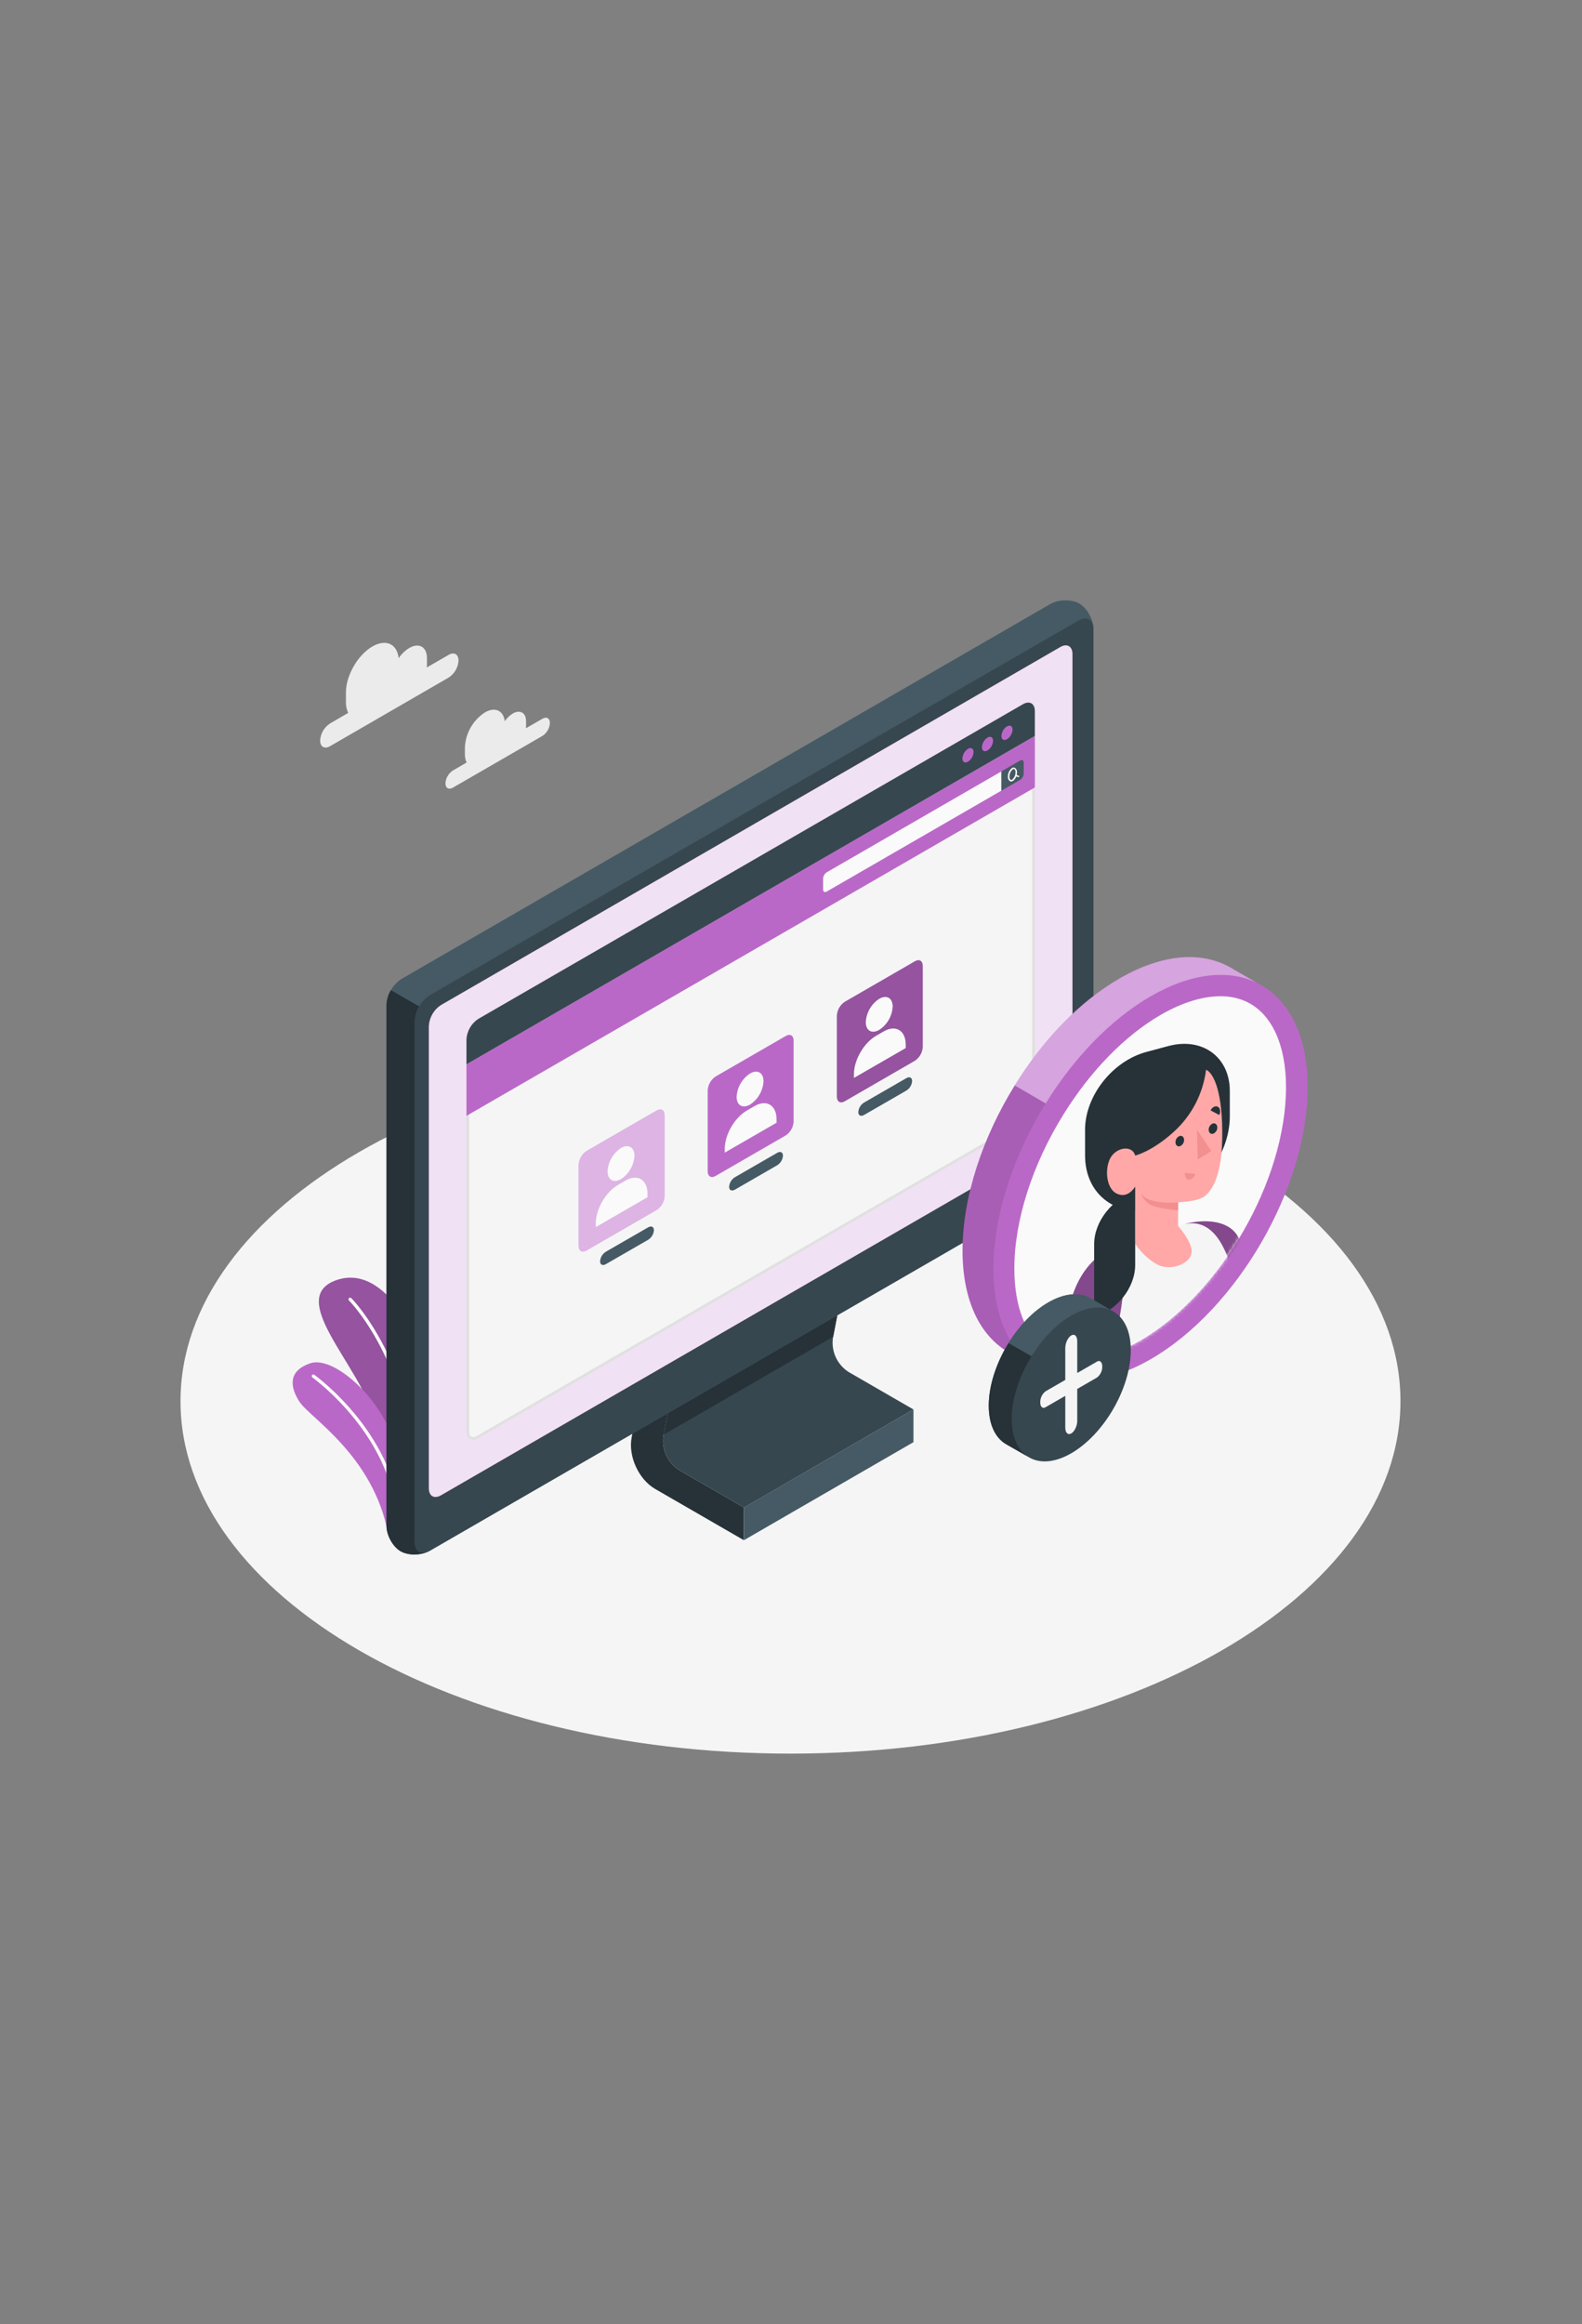 <svg width="485" height="712" viewBox="0 0 485 712" fill="none" xmlns="http://www.w3.org/2000/svg">
<rect x="0" y="0" width="485" height="712" fill="#808080" stroke="none"/>
<path d="M242.343 537.238C345.623 537.238 429.347 488.901 429.347 429.275C429.347 369.648 345.623 321.311 242.343 321.311C139.064 321.311 55.34 369.648 55.34 429.275C55.34 488.901 139.064 537.238 242.343 537.238Z" fill="#F5F5F5"/>
<path d="M137.563 200.616L130.84 204.489C130.878 204.196 130.897 203.9 130.896 203.604V201.655C130.896 198.188 128.46 196.783 125.472 198.521C124.176 199.308 123.067 200.37 122.224 201.631C121.737 197.278 118.319 195.654 114.169 198.05C109.679 200.64 106.049 206.982 106.049 212.122V215.037C106.021 216.198 106.257 217.35 106.739 218.407L101.161 221.655C100.284 222.225 99.554 222.995 99.031 223.901C98.507 224.806 98.205 225.823 98.148 226.868C98.148 228.792 99.496 229.572 101.161 228.613L137.563 207.566C138.44 206.996 139.169 206.226 139.693 205.32C140.216 204.415 140.519 203.398 140.575 202.353C140.575 200.429 139.228 199.649 137.563 200.616Z" fill="#EBEBEB"/>
<path d="M166.308 220.185L161.241 223.108C161.267 222.887 161.28 222.665 161.282 222.442V220.973C161.282 218.358 159.447 217.302 157.181 218.61C156.208 219.206 155.377 220.006 154.745 220.956C154.372 217.708 151.789 216.442 148.663 218.252C146.877 219.416 145.391 220.984 144.324 222.829C143.258 224.674 142.641 226.745 142.525 228.873V231.074C142.507 231.949 142.684 232.817 143.044 233.615L138.838 236.051C138.177 236.483 137.626 237.065 137.231 237.749C136.836 238.433 136.608 239.201 136.564 239.99C136.564 241.443 137.579 242.028 138.838 241.305L166.308 225.447C166.969 225.015 167.52 224.433 167.915 223.749C168.31 223.065 168.538 222.297 168.582 221.508C168.582 220.047 167.567 219.462 166.308 220.185Z" fill="#EBEBEB"/>
<path d="M123.473 466.497L131.861 461.625C131.861 461.625 133.915 443.672 132.543 429.77C130.627 410.233 118.008 386.734 102.954 392.248C87.899 397.761 109.848 417.712 114.72 434.269C119.592 450.825 123.473 466.497 123.473 466.497Z" fill="#BA68C8"/>
<path opacity="0.2" d="M123.473 466.497L131.861 461.625C131.861 461.625 133.915 443.672 132.543 429.77C130.627 410.233 118.008 386.734 102.954 392.248C87.899 397.761 109.848 417.712 114.72 434.269C119.592 450.825 123.473 466.497 123.473 466.497Z" fill="black"/>
<path d="M127.882 464.459C127.816 464.457 127.751 464.442 127.691 464.414C127.63 464.387 127.576 464.348 127.531 464.3C127.485 464.252 127.45 464.195 127.427 464.133C127.404 464.071 127.393 464.005 127.395 463.939C128.865 420.522 107.257 398.687 107.038 398.476C106.981 398.431 106.934 398.375 106.901 398.311C106.867 398.248 106.847 398.177 106.843 398.105C106.838 398.033 106.849 397.961 106.874 397.894C106.9 397.826 106.939 397.765 106.99 397.713C107.04 397.662 107.101 397.622 107.169 397.596C107.236 397.57 107.308 397.558 107.38 397.562C107.452 397.566 107.523 397.585 107.587 397.618C107.651 397.651 107.707 397.697 107.753 397.753C107.972 397.964 129.896 420.124 128.41 463.972C128.408 464.038 128.392 464.104 128.365 464.165C128.337 464.226 128.297 464.281 128.248 464.326C128.199 464.371 128.141 464.406 128.078 464.429C128.016 464.452 127.949 464.462 127.882 464.459Z" fill="white"/>
<path d="M119 469.964L124.968 466.521C124.968 466.521 125.983 454.203 119.941 439.23C114.68 426.238 101.639 415.398 95.078 417.663C88.517 419.929 88.671 424.59 91.83 429.47C94.989 434.35 114.542 445.986 119 469.964Z" fill="#BA68C8"/>
<path d="M122.15 468.657C122.015 468.657 121.885 468.603 121.789 468.507C121.693 468.411 121.639 468.281 121.639 468.145C121.761 440.7 95.988 422.146 95.728 421.959C95.636 421.876 95.578 421.762 95.565 421.639C95.552 421.515 95.585 421.392 95.657 421.291C95.73 421.191 95.837 421.121 95.957 421.094C96.078 421.067 96.205 421.086 96.313 421.147C96.572 421.334 122.776 440.196 122.654 468.17C122.65 468.3 122.595 468.424 122.501 468.515C122.407 468.606 122.281 468.657 122.15 468.657Z" fill="white"/>
<path d="M280.045 431.808L228.077 461.852L227.955 461.787L208.183 450.363C206.462 449.257 205.096 447.681 204.247 445.821C203.397 443.961 203.101 441.895 203.392 439.871L210.7 401.772L262.668 371.728L255.36 409.827C255.069 411.851 255.365 413.917 256.215 415.777C257.064 417.637 258.43 419.213 260.151 420.319L280.045 431.808Z" fill="#37474F"/>
<path d="M210.725 401.772L203.449 439.539L255.433 409.535L262.157 374.603L258.876 373.945L210.725 401.772Z" fill="#263238"/>
<path d="M228.06 461.844L208.174 450.363C206.455 449.256 205.09 447.679 204.241 445.819C203.392 443.96 203.094 441.895 203.384 439.871L210.692 401.772L202.028 396.762L193.648 440.351C192.535 446.116 195.791 453.237 200.875 456.168L228.036 471.848L228.06 461.844Z" fill="#263238"/>
<path d="M280.045 431.808L228.061 461.844V471.856L280.045 441.82V431.808Z" fill="#455A64"/>
<path d="M330.901 184.92C333.288 186.3 335.229 189.792 335.229 192.756V352.281C335.142 353.884 334.678 355.443 333.875 356.833C333.072 358.222 331.953 359.403 330.608 360.279L131.774 475.088C129.224 476.558 125.213 476.631 122.842 475.25C120.471 473.87 118.506 470.378 118.506 467.415V307.889C118.594 306.286 119.058 304.725 119.86 303.334C120.663 301.943 121.782 300.761 123.126 299.883L321.944 185.082C324.494 183.604 328.505 183.531 330.901 184.92Z" fill="#455A64"/>
<path d="M131.221 475.364C128.671 476.558 125.042 476.533 122.809 475.25C120.413 473.87 118.473 470.378 118.473 467.415V307.889C118.53 306.28 118.997 304.712 119.829 303.334L128.525 308.344C127.693 309.719 127.226 311.284 127.169 312.891V472.416C127.145 475.153 128.923 476.379 131.221 475.364Z" fill="#263238"/>
<path d="M335.227 352.281V192.788C335.227 189.84 333.165 188.647 330.607 190.117L131.773 304.893C130.428 305.769 129.309 306.95 128.506 308.339C127.703 309.729 127.239 311.288 127.152 312.891V472.416C127.152 475.364 129.223 476.558 131.773 475.088L330.607 360.279C331.952 359.403 333.071 358.222 333.874 356.833C334.676 355.443 335.14 353.884 335.227 352.281Z" fill="#37474F"/>
<path d="M325.078 198.228L135.175 307.93C134.1 308.631 133.205 309.576 132.563 310.687C131.921 311.799 131.55 313.046 131.48 314.328V455.965C131.48 458.32 133.104 459.278 135.175 458.101L325.086 348.4C326.161 347.698 327.056 346.754 327.698 345.642C328.34 344.53 328.71 343.283 328.78 342.001V200.364C328.78 198.009 327.124 197.051 325.078 198.228Z" fill="#BA68C8"/>
<path opacity="0.8" d="M325.078 198.228L135.175 307.93C134.1 308.631 133.205 309.576 132.563 310.687C131.921 311.799 131.55 313.046 131.48 314.328V455.965C131.48 458.32 133.104 459.278 135.175 458.101L325.086 348.4C326.161 347.698 327.056 346.754 327.698 345.642C328.34 344.53 328.71 343.283 328.78 342.001V200.364C328.78 198.009 327.124 197.051 325.078 198.228Z" fill="white"/>
<path d="M145.019 440.684C144.012 440.684 143.395 439.871 143.395 438.483V326.313L316.854 226.177V337.876C316.786 339.066 316.44 340.224 315.843 341.257C315.247 342.289 314.417 343.167 313.419 343.82L146.44 440.237C146.013 440.507 145.523 440.661 145.019 440.684Z" fill="#F5F5F5"/>
<path d="M316.447 226.892V337.892C316.378 339.014 316.049 340.105 315.485 341.077C314.921 342.05 314.139 342.878 313.199 343.495L146.236 439.888C145.869 440.119 145.45 440.253 145.018 440.277C143.93 440.277 143.816 439.027 143.816 438.483V326.549L316.447 226.892ZM317.259 225.487L143.004 326.094V438.483C143.004 440.107 143.816 441.089 145.018 441.089C145.594 441.069 146.155 440.895 146.642 440.586L313.613 344.185C314.674 343.495 315.558 342.563 316.191 341.467C316.825 340.371 317.191 339.14 317.259 337.876V225.471V225.487Z" fill="#E0E0E0"/>
<path d="M143.004 326.078V341.855L317.259 241.248V225.471L143.004 326.078Z" fill="#BA68C8"/>
<path d="M252.34 269.116V272.51C252.34 273.2 252.835 273.485 253.436 273.144L307.028 242.206V236.311L253.436 267.248C253.122 267.454 252.859 267.73 252.669 268.054C252.479 268.378 252.366 268.741 252.34 269.116Z" fill="#FAFAFA"/>
<path d="M312.753 232.998C313.353 232.649 313.841 232.933 313.841 233.632V237.026C313.819 237.404 313.709 237.772 313.52 238.1C313.331 238.429 313.069 238.709 312.753 238.918L307.012 242.231V236.311L312.753 232.998Z" fill="#455A64"/>
<path d="M312.323 237.651L311.69 237.456C311.753 237.19 311.785 236.918 311.787 236.644C311.816 236.386 311.777 236.124 311.675 235.885C311.572 235.646 311.41 235.437 311.202 235.28C311.061 235.195 310.9 235.15 310.735 235.15C310.571 235.15 310.409 235.195 310.269 235.28C309.861 235.592 309.533 235.995 309.311 236.458C309.089 236.921 308.981 237.43 308.994 237.943C308.965 238.203 309.003 238.466 309.106 238.706C309.208 238.947 309.371 239.157 309.578 239.316C309.702 239.386 309.842 239.422 309.984 239.421C310.171 239.418 310.353 239.365 310.512 239.267C310.998 238.932 311.36 238.447 311.543 237.886L312.185 238.081H312.258C312.309 238.08 312.358 238.063 312.399 238.033C312.44 238.002 312.47 237.959 312.485 237.911C312.491 237.856 312.478 237.8 312.448 237.753C312.419 237.706 312.375 237.67 312.323 237.651ZM310.269 238.885C310.2 238.926 310.121 238.947 310.041 238.947C309.961 238.947 309.883 238.926 309.814 238.885C309.683 238.765 309.584 238.615 309.523 238.449C309.462 238.282 309.442 238.103 309.465 237.927C309.458 237.497 309.549 237.072 309.73 236.682C309.911 236.293 310.179 235.949 310.512 235.678C310.597 235.624 310.695 235.593 310.796 235.589C310.852 235.575 310.911 235.575 310.967 235.589C311.096 235.71 311.194 235.86 311.255 236.026C311.315 236.193 311.336 236.371 311.316 236.547C311.334 236.991 311.249 237.433 311.067 237.839C310.885 238.245 310.612 238.603 310.269 238.885Z" fill="#FAFAFA"/>
<path d="M143.004 318.453C143.071 317.189 143.435 315.959 144.067 314.863C144.699 313.767 145.581 312.835 146.642 312.144L313.613 215.743C315.627 214.582 317.259 215.524 317.259 217.846V225.471L143.004 326.078V318.453Z" fill="#37474F"/>
<path d="M296.756 229.409C296.26 229.733 295.847 230.17 295.55 230.683C295.254 231.197 295.083 231.773 295.051 232.365C295.051 233.461 295.814 233.9 296.756 233.356C297.256 233.032 297.672 232.595 297.97 232.08C298.267 231.565 298.439 230.986 298.469 230.392C298.469 229.328 297.706 228.865 296.756 229.409Z" fill="#BA68C8"/>
<path d="M302.741 225.966C302.242 226.289 301.827 226.725 301.529 227.238C301.231 227.752 301.059 228.329 301.027 228.922C301.027 230.01 301.791 230.457 302.741 229.913C303.238 229.588 303.652 229.15 303.948 228.635C304.244 228.12 304.415 227.542 304.446 226.949C304.446 225.861 303.683 225.422 302.741 225.966Z" fill="#BA68C8"/>
<path d="M308.717 222.523C308.221 222.848 307.808 223.284 307.511 223.798C307.215 224.311 307.044 224.887 307.012 225.479C307.012 226.567 307.775 227.014 308.717 226.47C309.214 226.144 309.627 225.706 309.923 225.191C310.22 224.677 310.39 224.099 310.422 223.506C310.414 222.418 309.659 222.02 308.717 222.523Z" fill="#BA68C8"/>
<path d="M219.397 329.789L240.866 317.398C242.222 316.586 243.302 317.243 243.302 318.819V343.601C243.257 344.452 243.014 345.281 242.591 346.022C242.168 346.762 241.577 347.393 240.866 347.864L219.397 360.255C218.041 361.067 216.961 360.401 216.961 358.834V334.076C217 333.22 217.241 332.385 217.664 331.64C218.088 330.895 218.681 330.26 219.397 329.789Z" fill="#BA68C8"/>
<path d="M225.291 360.661L238.283 353.174C239.258 352.606 240.037 353.012 240.037 354.059C239.993 354.65 239.812 355.222 239.507 355.729C239.203 356.237 238.784 356.666 238.283 356.983L225.291 364.469C224.317 365.029 223.529 364.632 223.529 363.584C223.572 362.993 223.754 362.419 224.06 361.912C224.366 361.404 224.788 360.975 225.291 360.661Z" fill="#455A64"/>
<path d="M229.945 328.879C232.227 327.564 234.07 328.627 234.07 331.258C233.993 332.689 233.579 334.081 232.863 335.321C232.146 336.562 231.146 337.615 229.945 338.396C227.671 339.711 225.828 338.648 225.828 336.017C225.905 334.587 226.318 333.196 227.034 331.956C227.749 330.716 228.746 329.662 229.945 328.879Z" fill="#FAFAFA"/>
<path d="M238.072 342.935C238.072 338.623 235.035 336.699 231.3 338.875L228.962 340.231C225.218 342.391 222.189 347.636 222.189 351.956V353.117L238.072 343.958V342.935Z" fill="#FAFAFA"/>
<path d="M258.997 306.906L280.458 294.515C281.822 293.703 282.894 294.361 282.894 295.936V320.719C282.85 321.57 282.607 322.4 282.184 323.141C281.761 323.881 281.169 324.512 280.458 324.982L258.997 337.373C257.641 338.185 256.561 337.519 256.561 335.952V311.169C256.604 310.318 256.847 309.488 257.27 308.748C257.693 308.007 258.285 307.376 258.997 306.906Z" fill="#BA68C8"/>
<path opacity="0.2" d="M258.997 306.906L280.458 294.515C281.822 293.703 282.894 294.361 282.894 295.936V320.719C282.85 321.57 282.607 322.4 282.184 323.141C281.761 323.881 281.169 324.512 280.458 324.982L258.997 337.373C257.641 338.185 256.561 337.519 256.561 335.952V311.169C256.604 310.318 256.847 309.488 257.27 308.748C257.693 308.007 258.285 307.376 258.997 306.906Z" fill="black"/>
<path d="M264.893 337.779L277.885 330.292C278.851 329.732 279.639 330.13 279.639 331.177C279.596 331.768 279.415 332.34 279.111 332.848C278.806 333.356 278.386 333.785 277.885 334.1L264.893 341.587C263.919 342.147 263.131 341.749 263.131 340.702C263.174 340.11 263.356 339.537 263.662 339.029C263.968 338.521 264.39 338.093 264.893 337.779Z" fill="#455A64"/>
<path d="M269.545 305.997C271.826 304.682 273.67 305.745 273.67 308.376C273.593 309.807 273.18 311.199 272.463 312.44C271.746 313.68 270.746 314.733 269.545 315.514C267.271 316.829 265.428 315.765 265.428 313.135C265.506 311.705 265.919 310.314 266.634 309.074C267.349 307.834 268.346 306.78 269.545 305.997Z" fill="#FAFAFA"/>
<path d="M277.674 320.053C277.674 315.741 274.637 313.817 270.902 315.993L268.563 317.349C264.82 319.509 261.791 324.754 261.791 329.074V330.235L277.674 321.084V320.053Z" fill="#FAFAFA"/>
<path d="M179.836 352.614L201.306 340.223C202.662 339.411 203.742 340.077 203.742 341.644V366.426C203.699 367.278 203.456 368.108 203.033 368.849C202.61 369.589 202.018 370.22 201.306 370.689L179.836 383.08C178.48 383.892 177.4 383.235 177.4 381.659V356.877C177.445 356.025 177.689 355.196 178.112 354.456C178.535 353.716 179.126 353.085 179.836 352.614Z" fill="#BA68C8"/>
<path opacity="0.5" d="M179.836 352.614L201.306 340.223C202.662 339.411 203.742 340.077 203.742 341.644V366.426C203.699 367.278 203.456 368.108 203.033 368.849C202.61 369.589 202.018 370.22 201.306 370.689L179.836 383.08C178.48 383.892 177.4 383.235 177.4 381.659V356.877C177.445 356.025 177.689 355.196 178.112 354.456C178.535 353.716 179.126 353.085 179.836 352.614Z" fill="white"/>
<path d="M185.731 383.486L198.723 376C199.697 375.439 200.477 375.837 200.477 376.885C200.434 377.475 200.253 378.048 199.948 378.555C199.644 379.063 199.224 379.492 198.723 379.808L185.731 387.294C184.756 387.855 183.969 387.457 183.969 386.409C184.012 385.818 184.194 385.245 184.5 384.737C184.806 384.229 185.228 383.8 185.731 383.486Z" fill="#455A64"/>
<path d="M190.382 351.705C192.664 350.389 194.507 351.461 194.507 354.084C194.431 355.515 194.017 356.909 193.3 358.15C192.583 359.392 191.584 360.447 190.382 361.229C188.109 362.537 186.266 361.473 186.266 358.842C186.343 357.413 186.757 356.022 187.472 354.782C188.187 353.542 189.184 352.488 190.382 351.705Z" fill="#FAFAFA"/>
<path d="M198.511 365.744C198.511 361.424 195.474 359.508 191.739 361.684L189.424 363.04C185.681 365.2 182.652 370.454 182.652 374.773V375.935L198.535 366.767L198.511 365.744Z" fill="#FAFAFA"/>
<path d="M385.668 301.296L377.045 296.318C368.348 291.446 356.428 292.136 343.217 299.761C330.858 306.882 319.588 318.77 311.094 332.525C301.269 348.359 295.09 366.694 295.09 383.129C295.09 398.459 300.457 409.21 309.137 414.253L317.85 419.247C326.62 424.833 338.962 424.338 352.766 416.413C379.351 401.058 400.902 363.73 400.902 333.037C400.869 317.024 395.023 306.038 385.668 301.296Z" fill="#BA68C8"/>
<path opacity="0.1" d="M317.509 419.044L309.137 414.253C300.457 409.218 295.098 398.451 295.098 383.121C295.098 366.686 301.277 348.367 311.094 332.533L320.578 338.047C310.753 353.881 304.59 372.191 304.59 388.61C304.59 403.267 309.494 413.741 317.509 419.044Z" fill="black"/>
<path opacity="0.4" d="M385.319 301.093C376.744 296.935 365.303 297.991 352.741 305.234C340.366 312.387 329.096 324.283 320.578 338.047L311.094 332.533C319.595 318.729 330.874 306.89 343.225 299.769C356.428 292.136 368.356 291.414 377.061 296.318L385.319 301.093Z" fill="white"/>
<path d="M331.143 416.478C327.643 416.551 324.196 415.609 321.22 413.766L321.082 413.676L320.806 413.522C314.464 409.202 310.973 400.368 310.973 388.602C310.973 373.986 316.437 356.844 325.978 341.506C334.261 328.124 344.874 317.251 355.876 310.893C362.332 307.166 368.649 305.209 374.122 305.209C376.902 305.168 379.657 305.748 382.185 306.906L382.477 307.069L382.624 307.142C390.021 310.885 394.259 320.337 394.259 333.077C394.259 361.668 374.122 396.543 349.364 410.826C342.892 414.513 336.616 416.478 331.143 416.478Z" fill="#FAFAFA"/>
<mask id="mask0_1829_18166" style="mask-type:luminance" maskUnits="userSpaceOnUse" x="310" y="305" width="85" height="112">
<path d="M331.143 416.478C327.643 416.551 324.196 415.609 321.22 413.766L321.082 413.676L320.806 413.522C314.464 409.202 310.973 400.368 310.973 388.602C310.973 373.986 316.437 356.844 325.978 341.506C334.261 328.124 344.874 317.251 355.876 310.893C362.332 307.166 368.649 305.209 374.122 305.209C376.902 305.168 379.657 305.748 382.185 306.906L382.477 307.069L382.624 307.142C390.021 310.885 394.259 320.337 394.259 333.077C394.259 361.668 374.122 396.543 349.364 410.826C342.892 414.513 336.616 416.478 331.143 416.478Z" fill="white"/>
</mask>
<g mask="url(#mask0_1829_18166)">
<path d="M354.844 370.202C342.591 373.45 332.652 366.207 332.652 353.962V346.11C332.652 335.724 341.073 325.055 351.458 322.27L358.222 320.459C368.608 317.674 377.028 323.837 377.028 334.222V342.074C376.996 354.319 367.097 366.913 354.844 370.202Z" fill="#263238"/>
<path d="M385.011 401.155L394.804 431.808L382.559 438.515L375.219 409.681L385.011 401.155Z" fill="#FFA8A7"/>
<path d="M363.574 374.903C370.07 373.279 377.273 374.091 379.741 379.288C382.21 384.485 387.609 403.153 387.609 403.153C384.25 407.68 379.332 410.801 373.805 411.914L363.574 374.903Z" fill="#BA68C8"/>
<path opacity="0.3" d="M363.574 374.903C370.07 373.279 377.273 374.091 379.741 379.288C382.21 384.485 387.609 403.153 387.609 403.153C384.25 407.68 379.332 410.801 373.805 411.914L363.574 374.903Z" fill="black"/>
<path d="M350.078 378.785L344.653 380.498C338.75 383.746 336.623 388.959 334.146 395.674C332.339 400.443 332.173 405.677 333.675 410.55L340.585 431.784C340.585 431.784 337.337 441.674 333.594 451.215C350.93 457.711 372.57 446.067 377.791 436.518C378.018 434.723 377.718 427.009 378.132 418.029C378.587 408.447 379.707 397.469 378.424 391.963C376.029 381.757 371.555 372.768 362.639 375.155L350.078 378.785Z" fill="#F5F5F5"/>
<path d="M344.655 380.498C338.744 383.048 330.039 386.75 327.059 403.794C324.022 421.066 323.438 425.142 323.438 425.142C323.438 425.142 328.61 429.713 338.427 427.026C338.427 427.026 347.083 392.394 344.655 380.498Z" fill="#BA68C8"/>
<path opacity="0.3" d="M344.655 380.498C338.744 383.048 330.039 386.75 327.059 403.794C324.022 421.066 323.438 425.142 323.438 425.142C323.438 425.142 328.61 429.713 338.427 427.026C338.427 427.026 347.083 392.394 344.655 380.498Z" fill="black"/>
<path d="M335.438 403.486C342.38 401.626 348.015 394.489 348.015 387.546V365.216C341.065 367.084 335.438 374.221 335.438 381.164V403.486Z" fill="#263238"/>
<path d="M338.686 425.954C339.782 421.35 340.935 416.112 342.023 410.526C342.023 410.526 341.974 422.072 340.269 430.826L338.686 425.954Z" fill="#E0E0E0"/>
<path d="M369.745 327.726C372.083 328.692 374.982 334.726 374.698 349.074C374.454 361.254 371.06 365.127 369.355 366.442C367.65 367.758 364.361 368.115 361.17 368.359V375.618C361.17 375.618 365.587 380.36 365.303 383.738C365.019 387.116 358.929 389.56 354.796 387.416C352.067 385.85 349.744 383.663 348.016 381.034V363.511C348.016 363.511 345.856 367.417 342.332 365.655C338.808 363.893 338.67 357.234 340.708 354.287C342.746 351.339 347.204 350.909 348.016 354.011C348.016 354.011 353.107 352.866 359.895 346.703C365.34 341.757 368.834 335.025 369.745 327.726Z" fill="#FFA8A7"/>
<path d="M363.004 349.163C363.023 349.582 362.914 349.998 362.69 350.353C362.467 350.709 362.14 350.987 361.754 351.152C361.031 351.38 360.406 350.876 360.374 350.016C360.353 349.597 360.461 349.182 360.683 348.826C360.905 348.471 361.231 348.191 361.616 348.026C362.379 347.799 362.964 348.302 363.004 349.163Z" fill="#263238"/>
<path d="M363.354 359.321L366.415 359.63C366.34 360.112 366.101 360.555 365.739 360.883C365.377 361.211 364.914 361.405 364.426 361.432C363.581 361.343 363.102 360.401 363.354 359.321Z" fill="#F28F8F"/>
<path d="M373.804 341.603L371.133 340.182C371.62 339.175 372.611 338.672 373.35 339.07C374.089 339.468 374.283 340.572 373.804 341.603Z" fill="#263238"/>
<path d="M373.188 345.338C373.209 345.757 373.1 346.172 372.876 346.527C372.652 346.881 372.324 347.158 371.937 347.32C371.215 347.555 370.598 347.044 370.557 346.183C370.537 345.765 370.645 345.352 370.867 344.997C371.089 344.643 371.415 344.365 371.799 344.202C372.53 343.966 373.147 344.478 373.188 345.338Z" fill="#263238"/>
<path d="M366.977 346.134L367.188 355.229L371.353 352.622L366.977 346.134Z" fill="#F28F8F"/>
<path d="M361.171 368.359C357.801 368.748 350.875 368.31 349.803 365.435C350.183 366.819 351.047 368.021 352.239 368.821C354.309 370.316 361.171 370.778 361.171 370.778V368.359Z" fill="#F28F8F"/>
</g>
<path d="M340.911 401.569L334.277 397.737H334.204C330.907 395.869 326.385 396.113 321.375 399.036C316.689 401.74 312.443 406.247 309.195 411.46C305.476 417.468 303.129 424.452 303.129 430.655C303.129 436.461 305.167 440.545 308.456 442.454L315.195 446.303C318.516 448.422 323.21 448.235 328.423 445.223C338.5 439.401 346.676 425.247 346.676 413.611C346.676 407.538 344.46 403.364 340.911 401.569Z" fill="#37474F"/>
<path d="M315.057 446.213L308.456 442.446C305.159 440.537 303.129 436.453 303.129 430.639C303.129 424.411 305.467 417.46 309.195 411.46L316.243 415.52C312.516 421.528 310.177 428.463 310.177 434.691C310.161 440.229 312.037 444.208 315.057 446.213Z" fill="#263238"/>
<path d="M340.772 401.472C337.524 399.897 333.188 400.295 328.422 403.047C323.655 405.8 319.49 410.266 316.242 415.487L309.193 411.427C312.441 406.206 316.696 401.683 321.373 399.004C326.383 396.113 330.906 395.837 334.203 397.696H334.276L340.772 401.472Z" fill="#455A64"/>
<path d="M336.34 417.119L330.258 420.635V410.891C330.258 409.324 329.446 408.536 328.423 409.121C327.4 409.706 326.588 411.443 326.588 413.011V422.755L320.498 426.27C319.995 426.67 319.59 427.181 319.315 427.763C319.041 428.344 318.904 428.981 318.915 429.624C318.915 430.972 319.629 431.654 320.498 431.142L326.588 427.635V437.379C326.588 438.946 327.4 439.733 328.423 439.149C329.446 438.564 330.258 436.818 330.258 435.259V425.515L336.34 421.999C336.845 421.601 337.251 421.09 337.526 420.509C337.8 419.927 337.937 419.289 337.924 418.646C337.924 417.298 337.209 416.616 336.34 417.119Z" fill="#F5F5F5"/>
</svg>
